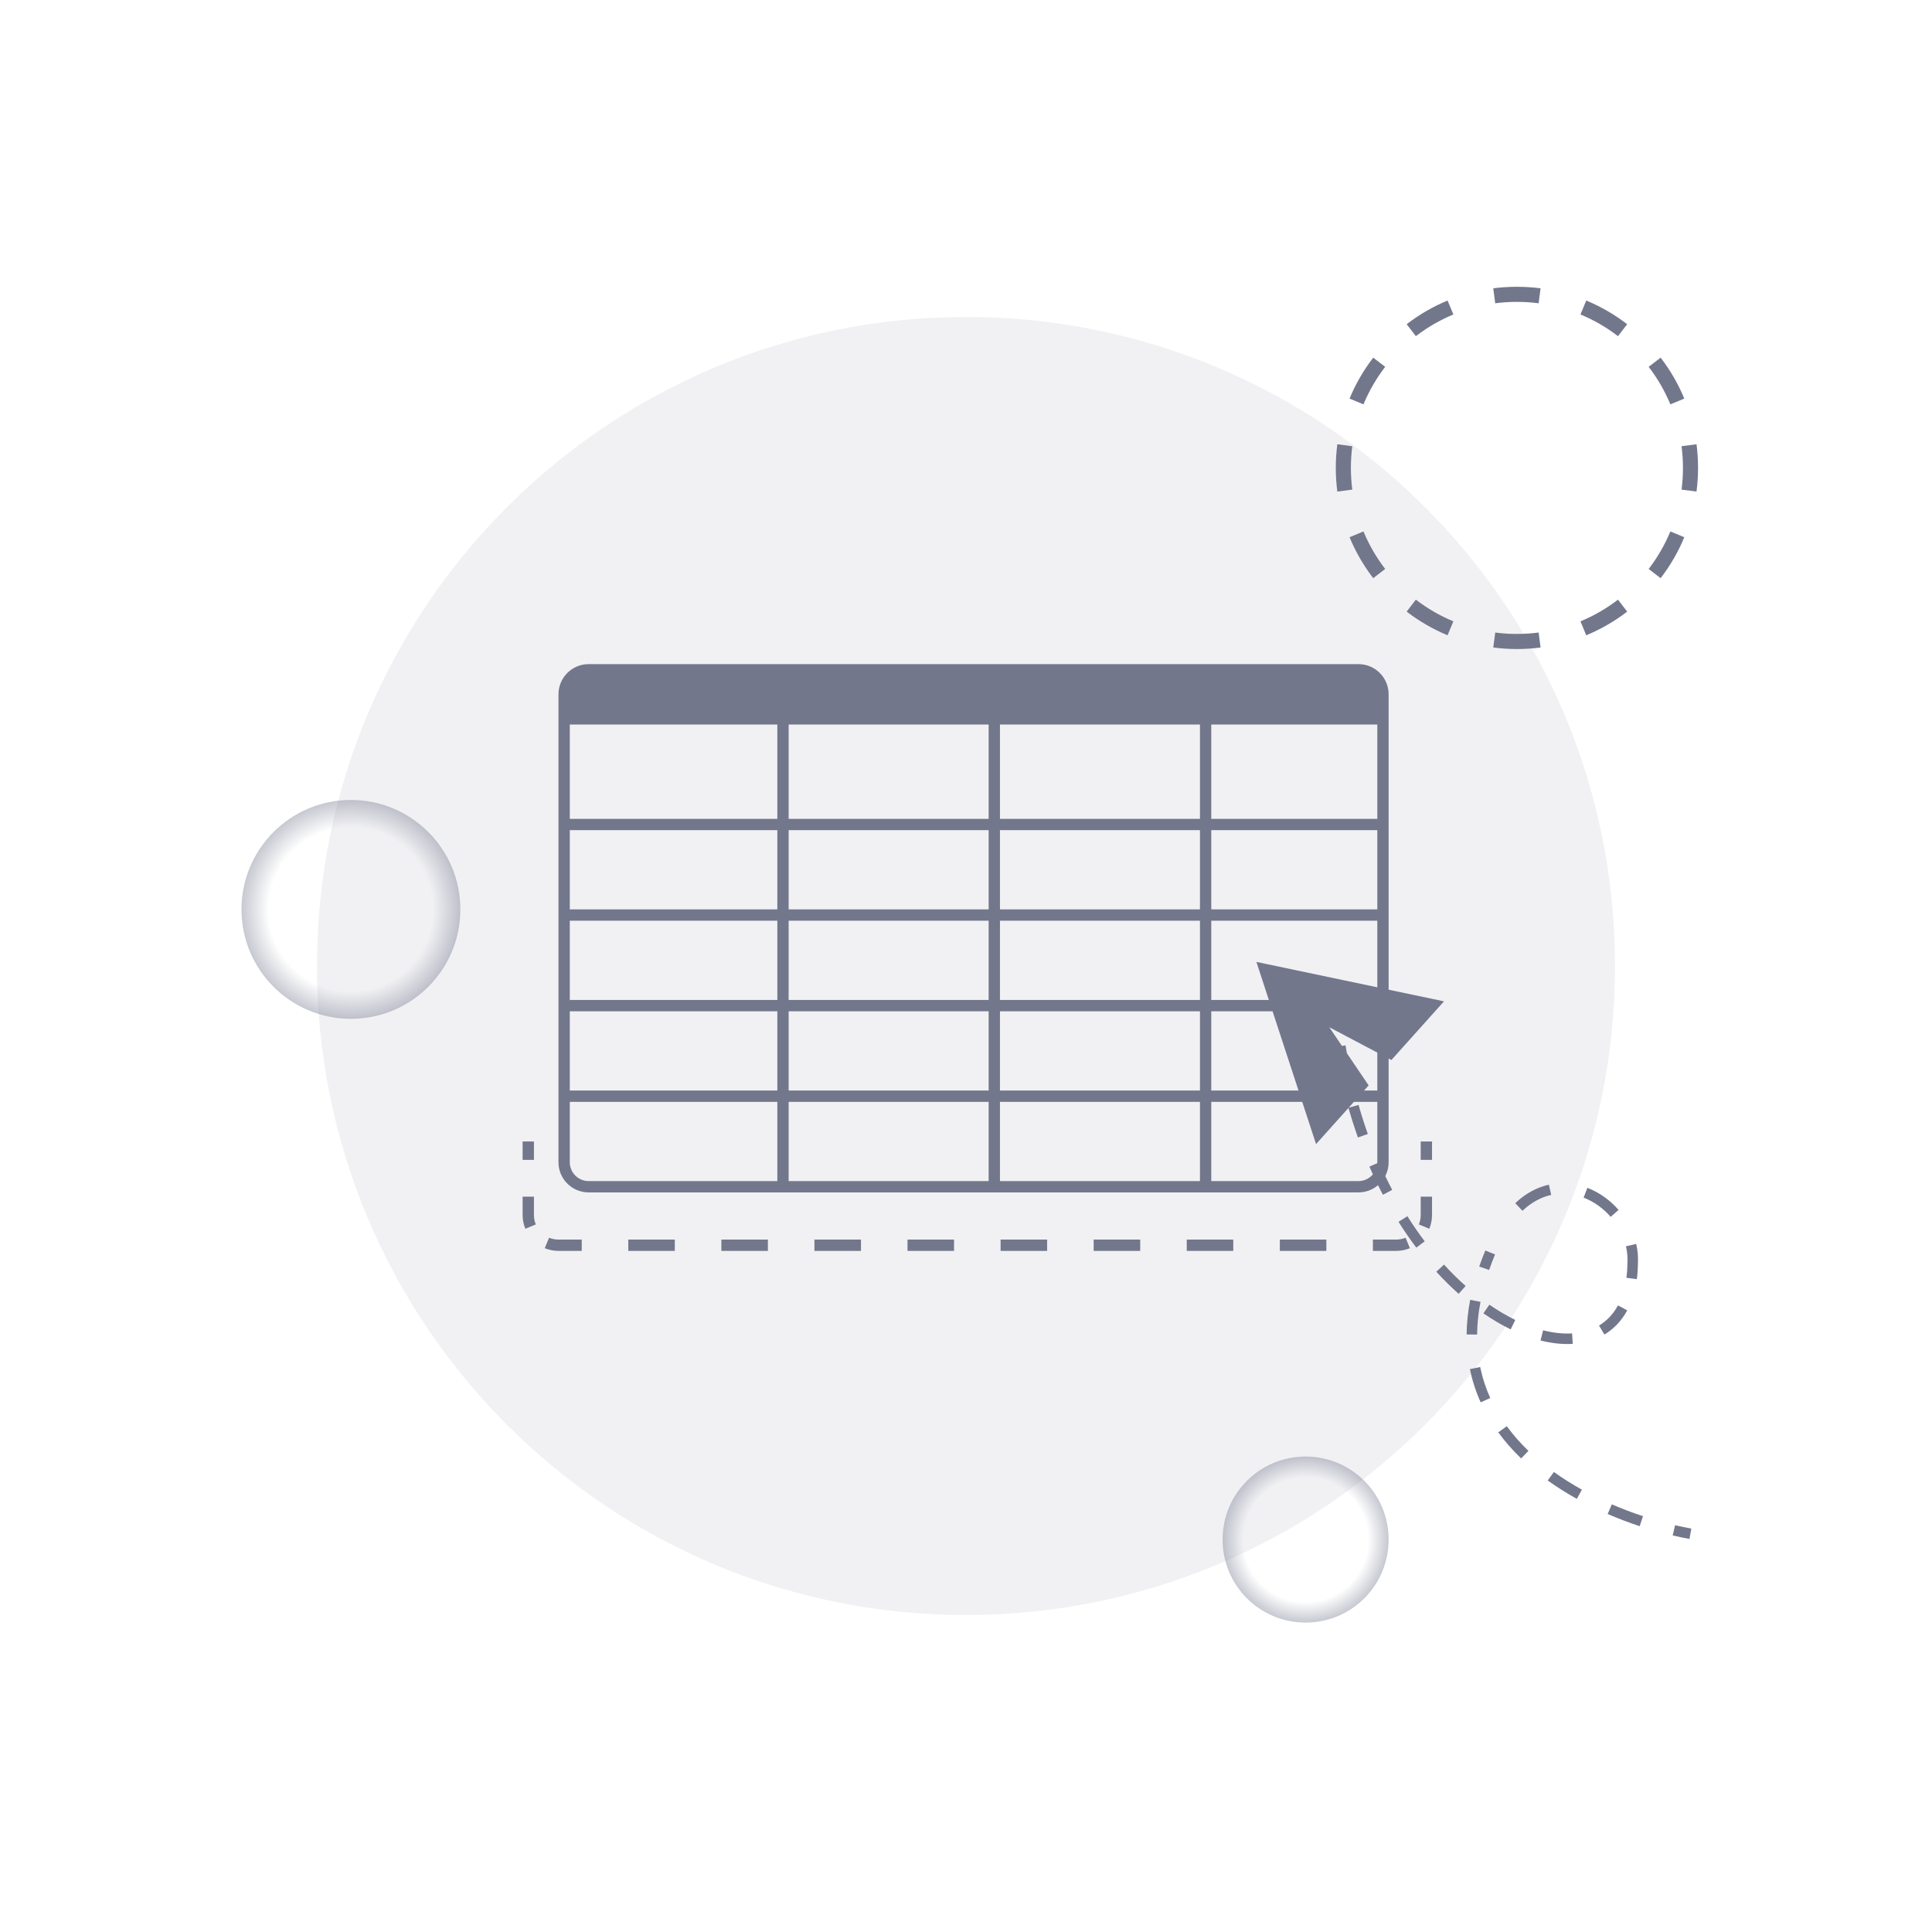 <svg width="128" height="128" viewBox="0 0 128 128" fill="none" xmlns="http://www.w3.org/2000/svg">
<g clip-path="url(#clip0_40005198_15408)">
<path opacity="0.1" d="M64 107C87.748 107 107 87.748 107 64C107 40.252 87.748 21 64 21C40.252 21 21 40.252 21 64C21 87.748 40.252 107 64 107Z" fill="#73778C"/>
<path d="M23.25 67.5C27.254 67.5 30.5 64.254 30.5 60.25C30.5 56.246 27.254 53 23.25 53C19.246 53 16 56.246 16 60.25C16 64.254 19.246 67.5 23.25 67.5Z" fill="url(#paint0_radial_40005198_15408)" fill-opacity="0.4"/>
<path d="M86.5 107.5C89.538 107.5 92 105.038 92 102C92 98.962 89.538 96.5 86.5 96.5C83.462 96.5 81 98.962 81 102C81 105.038 83.462 107.5 86.5 107.5Z" fill="url(#paint1_radial_40005198_15408)" fill-opacity="0.4"/>
<path fill-rule="evenodd" clip-rule="evenodd" d="M112.399 32.567L111.407 32.438C111.468 31.968 111.5 31.488 111.5 31C111.5 30.512 111.468 30.032 111.407 29.562L112.399 29.433C112.465 29.946 112.5 30.469 112.5 31C112.5 31.531 112.465 32.054 112.399 32.567ZM111.589 26.407L110.666 26.79C110.295 25.896 109.81 25.061 109.228 24.304L110.021 23.695C110.655 24.52 111.185 25.431 111.589 26.407ZM107.805 21.479L107.196 22.272C106.439 21.69 105.604 21.205 104.71 20.834L105.093 19.911C106.069 20.315 106.98 20.845 107.805 21.479ZM102.067 19.101L101.938 20.093C101.468 20.032 100.988 20 100.5 20C100.012 20 99.532 20.032 99.062 20.093L98.933 19.101C99.446 19.035 99.969 19 100.5 19C101.031 19 101.554 19.035 102.067 19.101ZM95.906 19.911L96.29 20.834C95.396 21.205 94.561 21.69 93.804 22.272L93.195 21.479C94.02 20.845 94.931 20.315 95.906 19.911ZM90.979 23.695L91.772 24.304C91.19 25.061 90.705 25.896 90.334 26.79L89.411 26.407C89.815 25.431 90.345 24.52 90.979 23.695ZM88.601 29.433C88.534 29.946 88.5 30.469 88.5 31C88.5 31.531 88.534 32.054 88.601 32.567L89.593 32.438C89.532 31.968 89.5 31.488 89.5 31C89.5 30.512 89.532 30.032 89.593 29.562L88.601 29.433ZM89.411 35.593L90.334 35.21C90.705 36.104 91.19 36.939 91.772 37.696L90.979 38.305C90.345 37.48 89.815 36.569 89.411 35.593ZM93.195 40.521L93.804 39.728C94.561 40.31 95.396 40.795 96.29 41.166L95.906 42.089C94.931 41.685 94.02 41.155 93.195 40.521ZM98.933 42.899L99.062 41.907C99.532 41.968 100.012 42 100.5 42C100.988 42 101.468 41.968 101.938 41.907L102.067 42.899C101.554 42.965 101.031 43 100.5 43C99.969 43 99.446 42.965 98.933 42.899ZM105.093 42.089L104.71 41.166C105.604 40.795 106.439 40.31 107.196 39.728L107.805 40.521C106.98 41.155 106.069 41.685 105.093 42.089ZM110.021 38.305L109.228 37.696C109.81 36.939 110.295 36.104 110.666 35.21L111.589 35.593C111.185 36.569 110.655 37.48 110.021 38.305Z" fill="#73778C"/>
<path fill-rule="evenodd" clip-rule="evenodd" d="M95.669 66.341L83.239 63.728L87.192 75.8L89.341 73.402C89.532 74.076 89.741 74.729 89.966 75.361L90.622 75.128C90.401 74.508 90.196 73.866 90.008 73.204L89.352 73.39L90.677 71.911L89.232 69.775C89.202 69.603 89.174 69.43 89.146 69.255L88.906 69.293L88.07 68.058L92.183 70.23L95.669 66.341ZM92.238 78.833C91.932 78.252 91.64 77.645 91.365 77.012L90.727 77.29C91.009 77.938 91.308 78.561 91.622 79.157L92.238 78.833ZM94.39 82.24C93.996 81.718 93.612 81.163 93.243 80.577L92.654 80.948C93.034 81.551 93.429 82.122 93.835 82.659L94.39 82.24ZM97.102 85.199C96.62 84.771 96.141 84.299 95.672 83.785L95.158 84.254C95.643 84.786 96.139 85.274 96.639 85.719L97.102 85.199ZM98.658 84.139C98.775 83.802 98.906 83.46 99.051 83.111L98.407 82.847C98.257 83.207 98.122 83.562 98.001 83.911L98.658 84.139ZM97.863 88.416C97.87 87.728 97.941 87.006 98.086 86.25L97.403 86.119C97.25 86.914 97.174 87.678 97.167 88.41L97.863 88.416ZM100.867 80.218C101.478 79.64 102.128 79.308 102.77 79.166L102.619 78.487C101.846 78.658 101.085 79.054 100.389 79.713L100.867 80.218ZM100.391 87.449C99.828 87.174 99.253 86.838 98.675 86.439L98.28 87.012C98.884 87.429 99.489 87.784 100.086 88.075L100.391 87.449ZM98.733 92.621C98.442 91.977 98.216 91.293 98.067 90.568L97.386 90.708C97.545 91.485 97.787 92.218 98.099 92.908L98.733 92.621ZM104.918 79.346C105.598 79.609 106.22 80.054 106.713 80.619L107.237 80.161C106.674 79.516 105.96 79.002 105.168 78.697L104.918 79.346ZM101.263 96.124C100.736 95.618 100.253 95.073 99.827 94.489L99.264 94.899C99.717 95.519 100.227 96.094 100.78 96.626L101.263 96.124ZM104.156 88.341C103.566 88.377 102.92 88.309 102.235 88.136L102.064 88.811C102.807 88.999 103.526 89.076 104.198 89.035L104.156 88.341ZM107.725 82.57C107.806 82.925 107.841 83.291 107.823 83.661L107.822 83.668V83.676C107.819 84.023 107.796 84.35 107.755 84.656L108.445 84.748C108.489 84.413 108.514 84.061 108.518 83.69C108.54 83.255 108.498 82.826 108.403 82.414L107.725 82.57ZM107.196 86.485C106.877 87.073 106.449 87.514 105.94 87.82L106.297 88.417C106.918 88.045 107.432 87.51 107.808 86.817L107.196 86.485ZM104.807 98.695C104.167 98.34 103.543 97.949 102.948 97.521L102.542 98.086C103.161 98.531 103.808 98.937 104.469 99.304L104.807 98.695ZM108.852 100.451C108.173 100.227 107.48 99.966 106.787 99.667L106.511 100.306C107.223 100.614 107.937 100.882 108.634 101.112L108.852 100.451ZM112.055 101.273C111.711 101.211 111.351 101.137 110.979 101.05L110.821 101.728C111.204 101.817 111.575 101.894 111.932 101.958L112.055 101.273Z" fill="#73778C"/>
<path fill-rule="evenodd" clip-rule="evenodd" d="M89.5 44H39.5H39C37.895 44 37 44.895 37 46V77C37 78.105 37.895 79 39 79H51.5H52.25H65.5H66.25H90C91.105 79 92 78.105 92 77V46C92 44.895 91.105 44 90 44H89.5ZM79.5 78.25H66.25V73H79.5V78.25ZM80.25 78.25H90C90.69 78.25 91.25 77.69 91.25 77V73H80.25V78.25ZM80.25 72.25H91.25V67H80.25V72.25ZM79.5 67H66.25V72.25H79.5V67ZM79.5 66.25H66.25V61H79.5V66.25ZM80.25 66.25H91.25V61H80.25V66.25ZM80.25 60.25H91.25V55H80.25V60.25ZM79.5 55H66.25V60.25H79.5V55ZM79.5 54.25H66.25V48H79.5V54.25ZM80.25 54.25H91.25V48H80.25V54.25ZM52.25 78.25H65.5V73H52.25V78.25ZM65.5 72.25V67H52.25V72.25H65.5ZM65.5 66.25V61H52.25V66.25H65.5ZM65.5 60.25V55H52.25V60.25H65.5ZM52.25 48H65.5V54.25H52.25V48ZM51.5 67V72.25H37.75V67H51.5ZM51.5 61V66.25H37.75V61H51.5ZM51.5 55V60.25H37.75V55H51.5ZM51.5 48H37.75V54.25H51.5V48ZM51.5 78.25H39C38.31 78.25 37.75 77.69 37.75 77V73H51.5V78.25ZM34.625 75.625V76.844H35.375V75.625H34.625ZM94.875 76.844V75.625H94.125V76.844H94.875ZM34.625 79.281V80.5C34.625 80.821 34.689 81.129 34.805 81.409L35.498 81.122C35.419 80.931 35.375 80.721 35.375 80.5V79.281H34.625ZM94.875 80.5V79.281H94.125V80.5C94.125 80.721 94.081 80.931 94.002 81.122L94.695 81.409C94.811 81.129 94.875 80.821 94.875 80.5ZM36.091 82.695C36.371 82.811 36.679 82.875 37 82.875H38.542V82.125H37C36.779 82.125 36.569 82.081 36.378 82.002L36.091 82.695ZM92.5 82.875C92.821 82.875 93.129 82.811 93.409 82.695L93.122 82.002C92.931 82.081 92.721 82.125 92.5 82.125H90.958V82.875H92.5ZM41.625 82.875H44.708V82.125H41.625V82.875ZM47.792 82.875H50.875V82.125H47.792V82.875ZM53.958 82.875H57.042V82.125H53.958V82.875ZM60.125 82.875H63.208V82.125H60.125V82.875ZM66.292 82.875H69.375V82.125H66.292V82.875ZM72.458 82.875H75.542V82.125H72.458V82.875ZM78.625 82.875H81.708V82.125H78.625V82.875ZM84.792 82.875H87.875V82.125H84.792V82.875Z" fill="#73778C"/>
</g>
<defs>
<radialGradient id="paint0_radial_40005198_15408" cx="0" cy="0" r="1" gradientUnits="userSpaceOnUse" gradientTransform="translate(23.25 60.25) rotate(90) scale(7.25)">
<stop offset="0.75" stop-color="#73778C" stop-opacity="0"/>
<stop offset="1" stop-color="#73778C"/>
</radialGradient>
<radialGradient id="paint1_radial_40005198_15408" cx="0" cy="0" r="1" gradientUnits="userSpaceOnUse" gradientTransform="translate(86.5 102) rotate(90) scale(5.5)">
<stop offset="0.75" stop-color="#73778C" stop-opacity="0"/>
<stop offset="1" stop-color="#73778C"/>
</radialGradient>
<clipPath id="clip0_40005198_15408">
<rect width="128" height="128" fill="white"/>
</clipPath>
</defs>
</svg>

